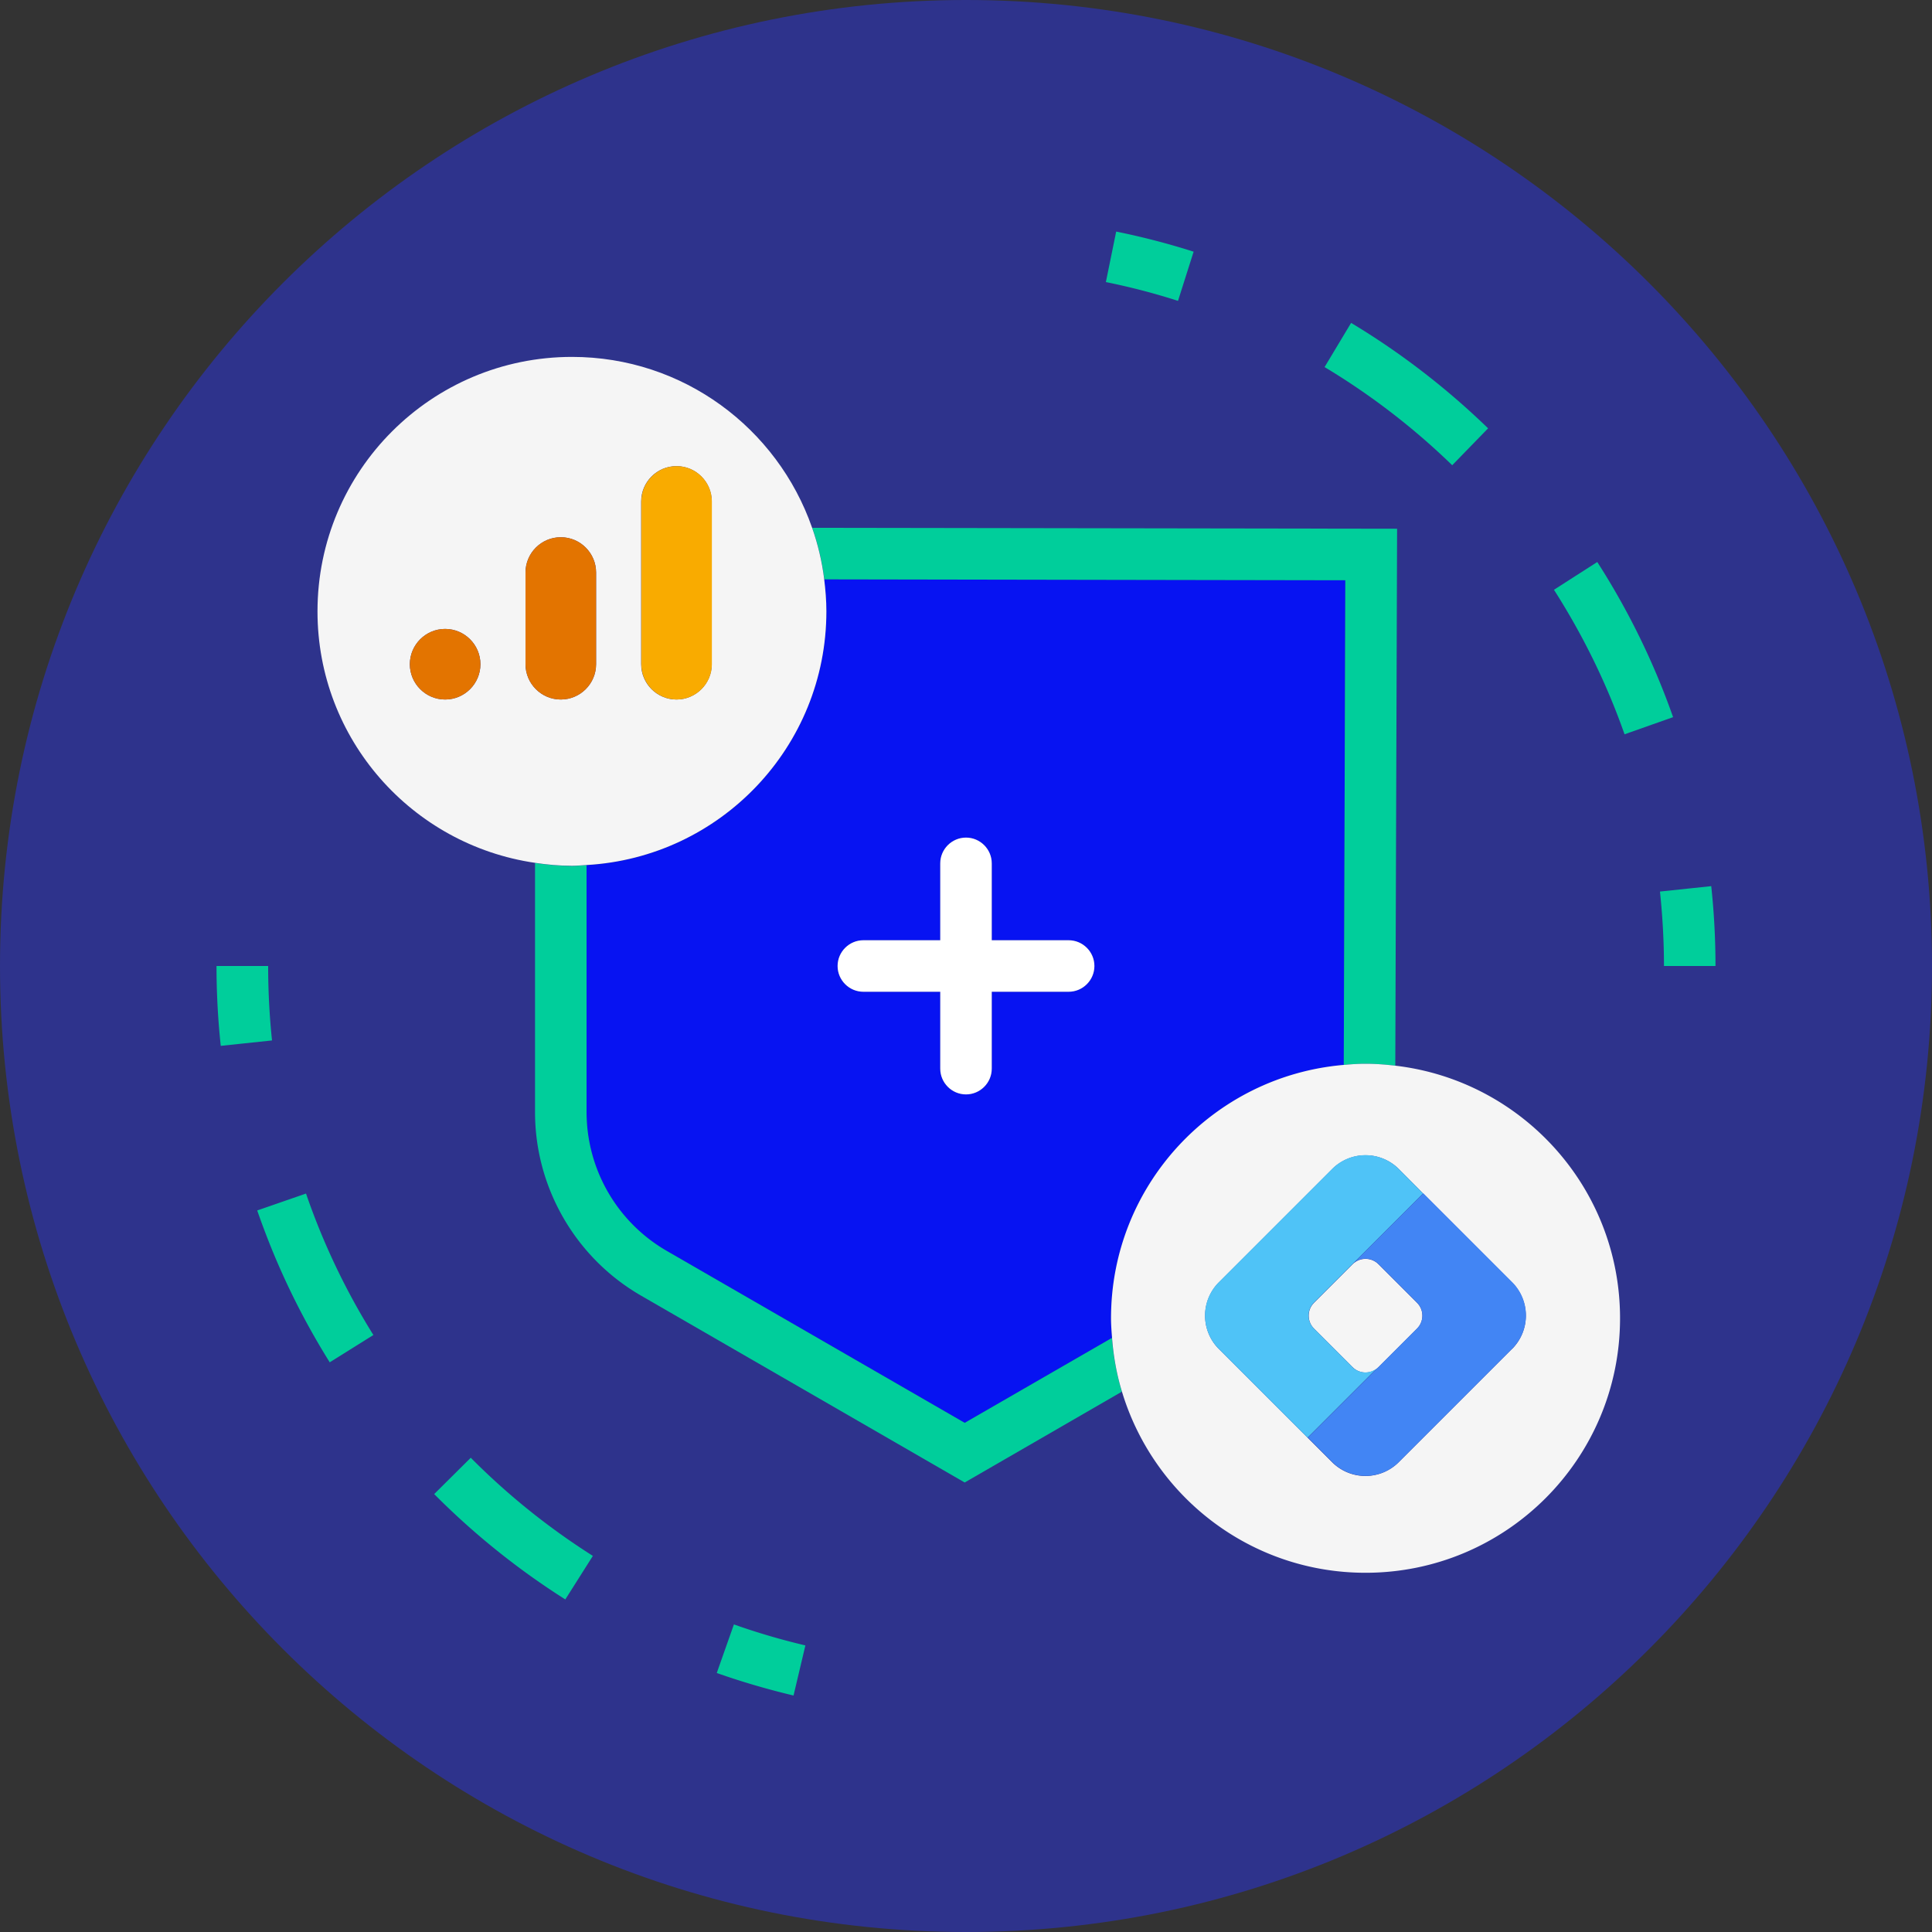 <svg width="150" height="150" fill="none" xmlns="http://www.w3.org/2000/svg"><rect width="100%" height="100%" fill="#333333" stroke="none"/><g clip-path="url(#a)"><path d="M75 150c41.421 0 75-33.579 75-75S116.421 0 75 0 0 33.579 0 75s33.579 75 75 75Z" fill="#2E338C"/><path d="M63.99 44.98c.1.82.17 1.64.17 2.49 0 10.53-8.24 19.11-18.62 19.7v19.19c0 4.42 2.38 8.54 6.21 10.75l23.15 13.36 11.44-6.6c-.04-.5-.08-1.01-.08-1.52 0-10.34 7.95-18.81 18.07-19.67l.12-37.63-40.46-.07ZM82.97 77H77v5.97c0 1.1-.9 2-2 2s-2-.9-2-2V77h-5.97c-1.1 0-2-.9-2-2s.9-2 2-2H73v-5.97c0-1.1.9-2 2-2s2 .9 2 2V73h5.97c1.1 0 2 .9 2 2s-.9 2-2 2Z" fill="#0713F2"/><path d="m63.99 44.98 40.46.07-.12 37.63c.56-.05 1.12-.09 1.69-.09.78 0 1.55.06 2.31.15l.14-41.69-45.41-.07c.45 1.28.77 2.62.94 4h-.01ZM86.34 103.87l-11.44 6.6-23.15-13.36a12.448 12.448 0 0 1-6.21-10.75V67.17c-.38.02-.75.06-1.13.06-.98 0-1.93-.09-2.87-.23v19.36c0 5.85 3.15 11.29 8.21 14.22L74.9 115.1l12.2-7.05c-.4-1.34-.66-2.74-.77-4.18h.01ZM55.65 129.89c1.95.69 3.95 1.27 5.96 1.75l.92-3.89c-1.87-.44-3.74-.99-5.55-1.63l-1.33 3.77ZM33.71 116c3.08 3.1 6.5 5.85 10.18 8.18l2.14-3.38a54.33 54.33 0 0 1-9.48-7.62L33.71 116ZM23.75 92.67l-3.78 1.31c.29.83.59 1.64.91 2.45 1.28 3.24 2.87 6.38 4.72 9.34l3.39-2.12a53.735 53.735 0 0 1-5.23-10.98h-.01ZM20.81 75h-4c0 2.06.11 4.15.33 6.2l3.98-.42c-.2-1.91-.3-3.86-.3-5.78h-.01ZM92.67 19.54a57.03 57.03 0 0 0-6.01-1.56l-.8 3.92c1.88.38 3.77.87 5.6 1.46l1.21-3.81v-.01ZM115.53 33.25c-3.22-3.12-6.8-5.88-10.63-8.18l-2.06 3.43c3.57 2.14 6.91 4.71 9.91 7.62l2.79-2.87h-.01ZM124.019 43.63l-3.37 2.16c2.25 3.52 4.1 7.29 5.48 11.22l3.77-1.33a57.736 57.736 0 0 0-5.89-12.05h.01ZM132.86 68.8l-3.98.42c.2 1.91.31 3.85.31 5.78h4c0-2.07-.11-4.16-.33-6.2Z" fill="#00CE9B"/><path d="M44.41 67.22c.38 0 .75-.04 1.13-.06 10.38-.59 18.62-9.17 18.62-19.7 0-.84-.07-1.67-.17-2.49-.17-1.38-.49-2.72-.94-4-2.69-7.72-10.01-13.26-18.64-13.26-10.91 0-19.76 8.84-19.76 19.76 0 9.93 7.34 18.13 16.89 19.52.94.14 1.89.23 2.87.23Zm8.11-31.03c1.51 0 2.74 1.23 2.74 2.74v12.64c0 1.51-1.23 2.74-2.74 2.74-1.51 0-2.74-1.23-2.74-2.74V38.93c0-1.51 1.23-2.74 2.74-2.74ZM34.56 54.31c-1.51 0-2.74-1.23-2.74-2.74 0-1.51 1.23-2.74 2.74-2.74 1.51 0 2.74 1.23 2.74 2.74 0 1.51-1.23 2.74-2.74 2.74Zm6.24-2.74v-7.12c0-1.51 1.23-2.74 2.74-2.74 1.51 0 2.74 1.23 2.74 2.74v7.12c0 1.51-1.23 2.74-2.74 2.74-1.51 0-2.74-1.23-2.74-2.74Z" fill="#F5F5F5"/><path d="M34.56 48.83c-1.51 0-2.74 1.23-2.74 2.74 0 1.51 1.23 2.74 2.74 2.74 1.51 0 2.74-1.23 2.74-2.74 0-1.51-1.23-2.74-2.74-2.74ZM46.28 51.57v-7.12c0-1.51-1.23-2.74-2.74-2.74-1.51 0-2.74 1.23-2.74 2.74v7.12c0 1.51 1.23 2.74 2.74 2.74 1.51 0 2.74-1.23 2.74-2.74Z" fill="#E37400"/><path d="M49.79 51.57c0 1.51 1.23 2.74 2.74 2.74 1.51 0 2.74-1.23 2.74-2.74V38.93c0-1.51-1.23-2.74-2.74-2.74-1.51 0-2.74 1.23-2.74 2.74v12.64Z" fill="#F9AB00"/><path d="M108.33 82.74c-.76-.09-1.53-.15-2.31-.15-.57 0-1.13.04-1.69.09-10.12.86-18.07 9.33-18.07 19.67 0 .51.04 1.02.08 1.52.11 1.44.36 2.84.77 4.18 2.45 8.13 9.98 14.06 18.91 14.06 10.91 0 19.76-8.84 19.76-19.76 0-10.13-7.62-18.46-17.44-19.61h-.01Zm9.07 21.98-8.81 8.81a3.658 3.658 0 0 1-5.16 0l-.21-.21-1.69-1.69-.13-.13-6.77-6.77a3.658 3.658 0 0 1 0-5.16l8.81-8.81a3.658 3.658 0 0 1 5.16 0l1.9 1.91 6.9 6.9a3.658 3.658 0 0 1 0 5.16v-.01Z" fill="#F5F5F5"/><path d="m102.02 103.15 2.35 2.35.65.65c.55.55 1.45.55 2 0l.54-.54 2.46-2.46c.55-.55.55-1.45 0-2l-3-3c-.55-.55-1.45-.55-2 0l-.41.41-2.59 2.59c-.55.55-.55 1.45 0 2Z" fill="#F5F5F5"/><path d="m105.01 106.14-.65-.65-2.35-2.35c-.55-.55-.55-1.45 0-2l2.59-2.59 5.89-5.89-1.9-1.91a3.658 3.658 0 0 0-5.16 0l-8.81 8.81a3.658 3.658 0 0 0 0 5.16l6.77 6.77.13.13 5.48-5.48c-.55.55-1.45.55-2 0h.01Z" fill="#4FC3F7"/><path d="m110.5 92.66-5.89 5.89.41-.41c.55-.55 1.45-.55 2 0l3 3c.55.55.55 1.45 0 2l-2.46 2.46-.54.54-5.48 5.48 1.69 1.69.21.21a3.658 3.658 0 0 0 5.16 0l8.81-8.81a3.658 3.658 0 0 0 0-5.16l-6.9-6.9-.01.01Z" fill="#4285F4"/><path d="M82.97 73H77v-5.97c0-1.1-.9-2-2-2s-2 .9-2 2V73h-5.97c-1.1 0-2 .9-2 2s.9 2 2 2H73v5.97c0 1.1.9 2 2 2s2-.9 2-2V77h5.97c1.1 0 2-.9 2-2s-.9-2-2-2Z" fill="#fff"/></g><defs><clipPath id="a"><path fill="#fff" d="M0 0h150v150H0z"/></clipPath></defs></svg>